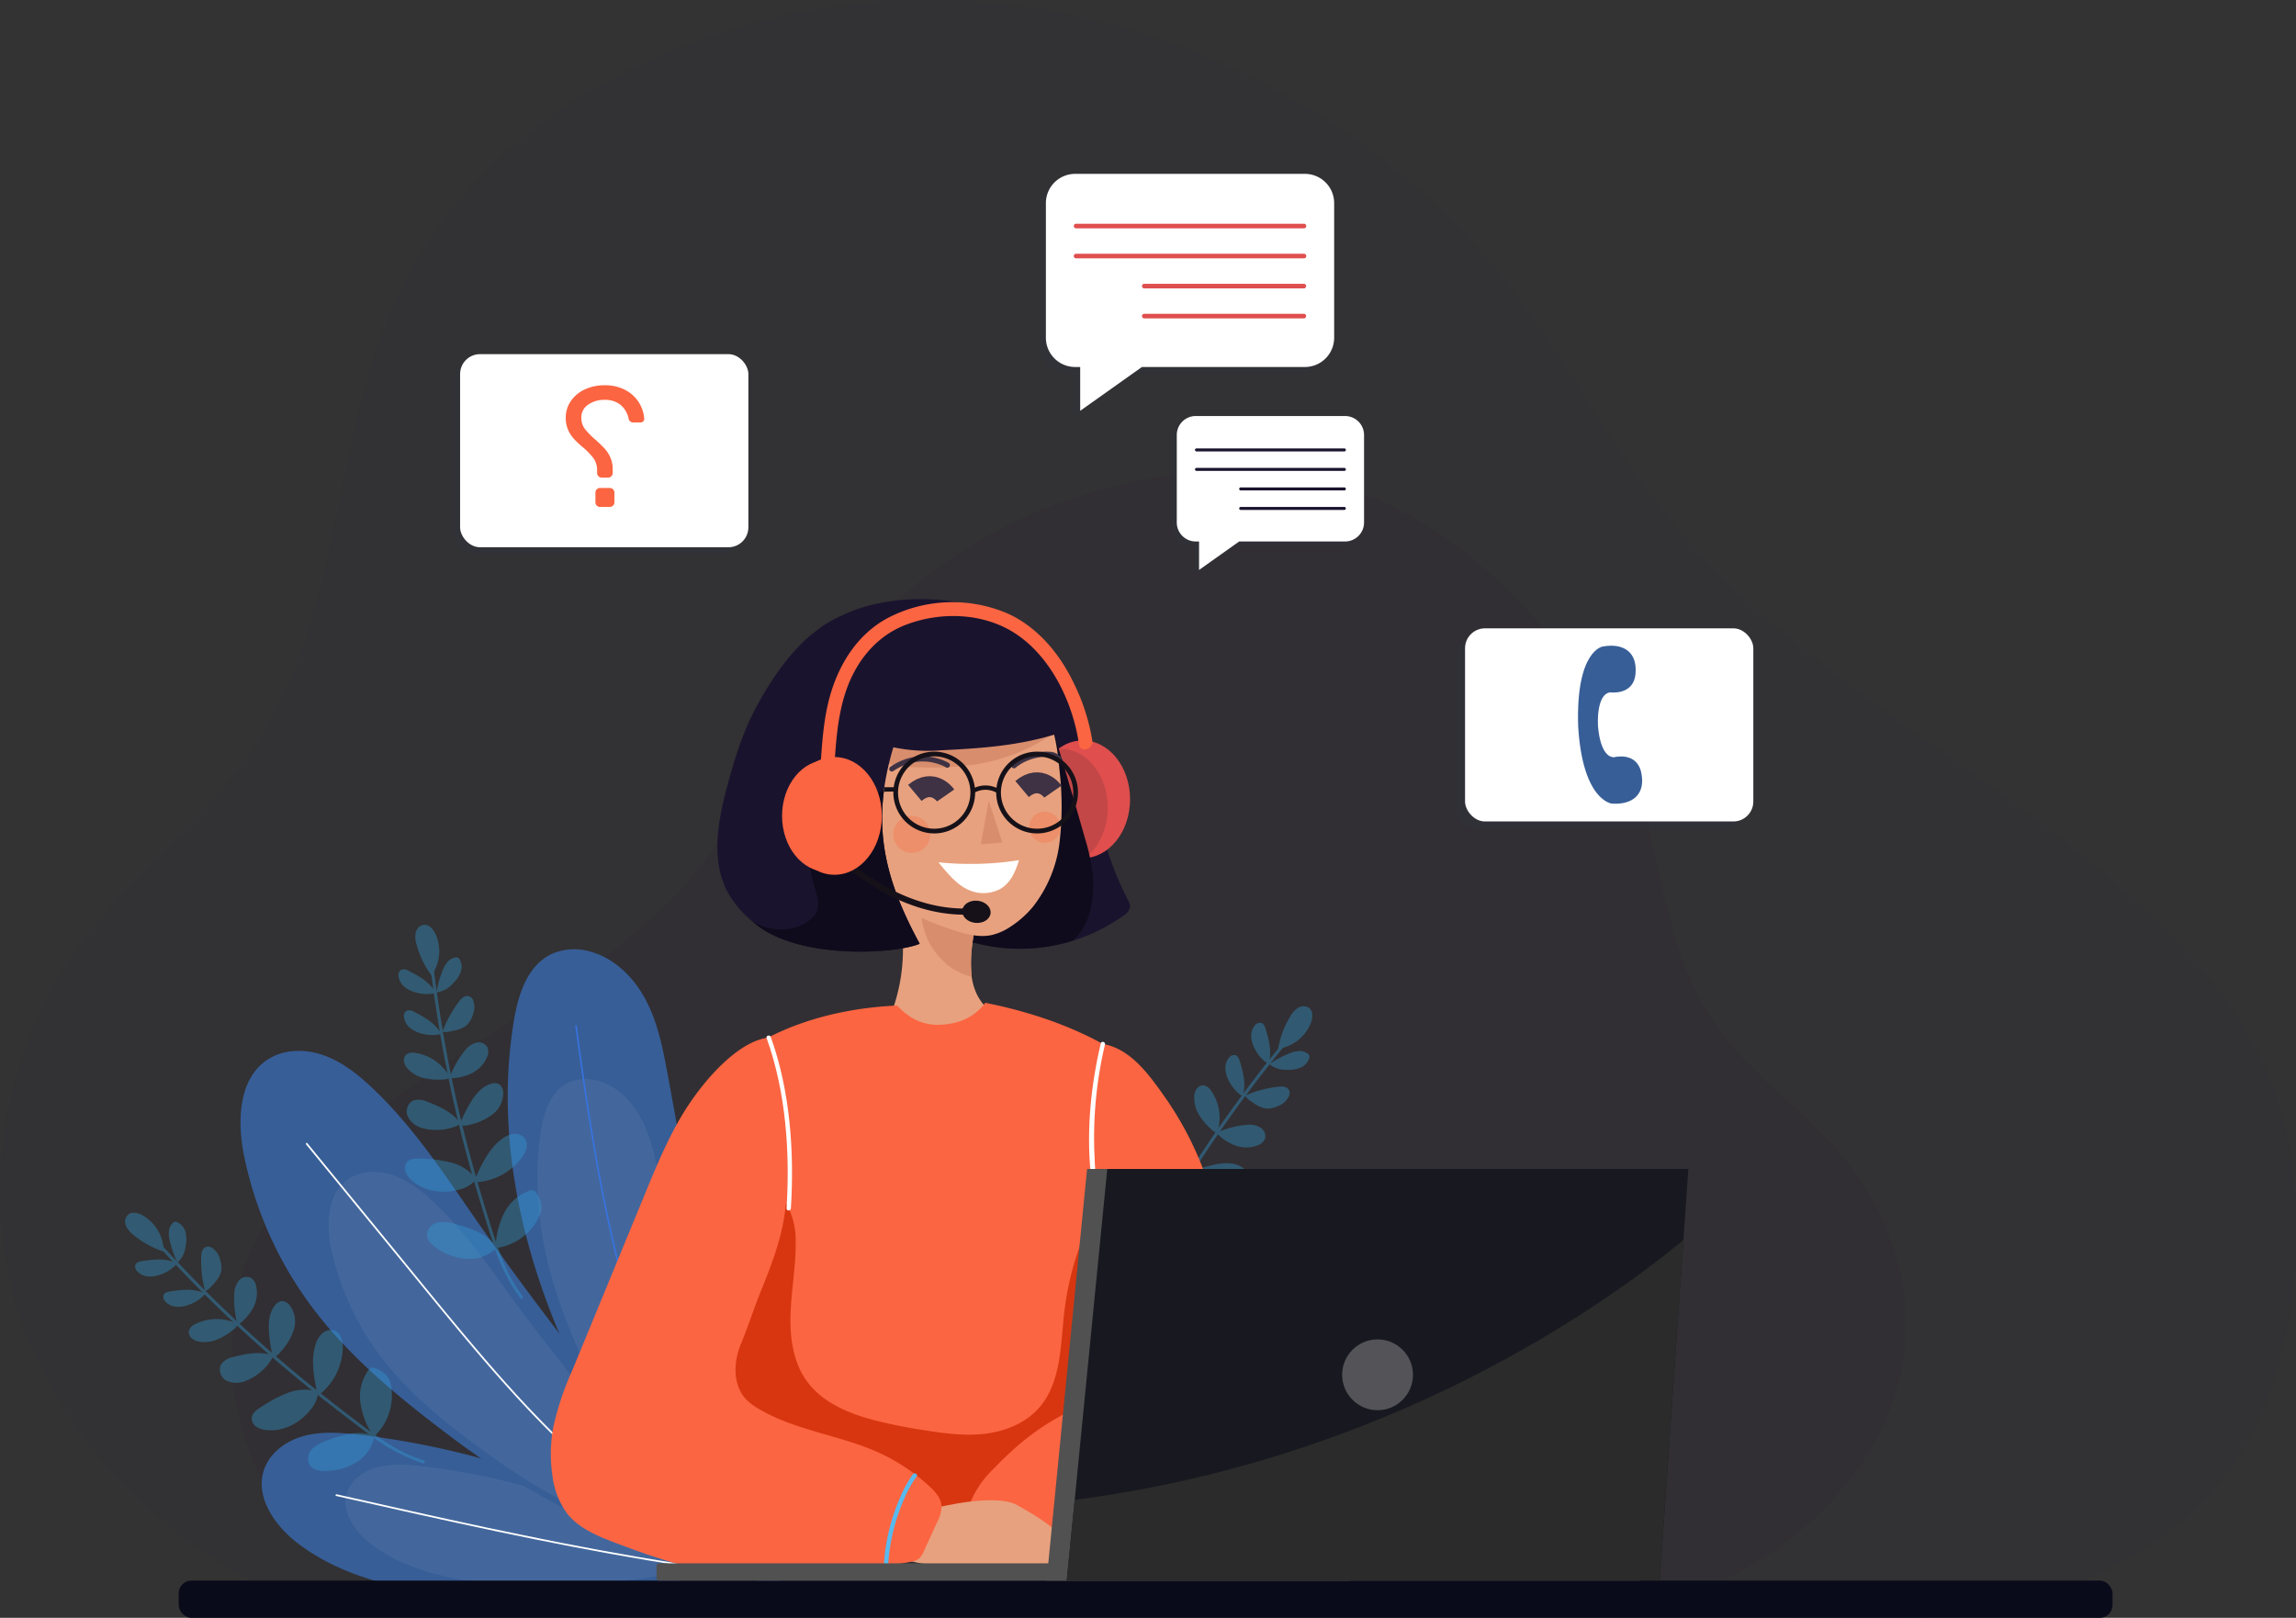 <svg xmlns="http://www.w3.org/2000/svg" width="548.397" height="386.473" viewBox="0 0 548.397 386.473">
  <rect x="0" y="0" width="548.397" height="386.473" fill="#333333" stroke="none"/>
  <g id="contact_us" transform="translate(-258.999 -131.686)">
    <g id="Group_26718" data-name="Group 26718" transform="translate(258.999 131.686)">
      <path id="Path_25844" data-name="Path 25844" d="M717.315,518.159c31.156-1.495,61.741-15.317,76.694-39.076,13.827-21.974,16.4-56.011,10.211-80.464-5.195-20.531-20.033-38.3-36.957-53.338-34.191-30.393-78.247-52.439-107.144-86.718-16.059-19.052-26.748-41.132-42.19-60.565-30.028-37.786-79.751-64.6-132.623-66.238s-107,24.154-128.969,65.907c-18.9,35.916-13.972,79.445-37.238,113.375-10.694,15.6-26.639,27.986-38.385,43-20.9,26.719-27.218,61.648-16.751,92.637s37.511,57.437,71.73,70.146" transform="translate(-258.999 -131.686)" fill="#1a132e" opacity="0.05"/>
      <path id="Path_25845" data-name="Path 25845" d="M408.352,482.539c-22.713-.984-45.009-10.095-55.908-25.753C342.363,442.3,340.491,419.872,345,403.756c3.787-13.532,14.6-25.24,26.941-35.154,24.925-20.03,57.04-34.56,78.106-57.152,11.708-12.556,25.715-41.558,36.973-54.365,21.889-24.9,47.879-41.256,86.219-45.335,49.432-5.259,82.246,32.049,98.26,59.565,13.777,23.672,10.185,52.36,27.146,74.722,7.8,10.278,19.42,18.444,27.982,28.34,15.238,17.61,19.843,40.63,12.213,61.053s-27.345,37.855-52.29,46.23" transform="translate(-287.285 -99.042)" fill="#1a132e" opacity="0.05"/>
    </g>
    <path id="Path_25846" data-name="Path 25846" d="M339.762,389.907l.715,5.548a6.214,6.214,0,0,1-4.44-1.75,1.685,1.685,0,0,1-.319-1.729C336.171,390.683,338,390.123,339.762,389.907Z" transform="translate(358.879 105.944)" fill="none"/>
    <g id="Group_26732" data-name="Group 26732" transform="translate(430.346 274.808)">
      <path id="Path_25850" data-name="Path 25850" d="M495.059,248.971a74.071,74.071,0,0,1,5.447,17.492c.948,5.871,1.275,11.855,2.735,17.619A75.886,75.886,0,0,0,509,298.727a3.163,3.163,0,0,1,.426,1.359,3.063,3.063,0,0,1-1.564,2.2,42.4,42.4,0,0,1-40.512,4.823" transform="translate(-410.851 -226.688)" fill="#1a132e"/>
      <ellipse id="Ellipse_247" data-name="Ellipse 247" cx="11.309" cy="14.062" rx="11.309" ry="14.062" transform="translate(75.953 33.755)" fill="#e04e4e"/>
      <ellipse id="Ellipse_248" data-name="Ellipse 248" cx="11.309" cy="14.062" rx="11.309" ry="14.062" transform="translate(70.633 35.746)" fill="#c44747"/>
      <path id="Path_25851" data-name="Path 25851" d="M473.578,304.63l23.6-49.508c2.61,8.7,5.222,17.4,7.689,26.14a49.077,49.077,0,0,1,1.9,8.85,25.256,25.256,0,0,1-.536,7.879,14.73,14.73,0,0,1-3.335,6.867,11.693,11.693,0,0,1-1.037.922A42.248,42.248,0,0,1,473.578,304.63Z" transform="translate(-417.082 -224.164)" fill="#0f0b1c"/>
      <path id="Path_25852" data-name="Path 25852" d="M512.055,292.67c-1.066,6.009-1.949,12.831,1.781,17.662.818,1.059,1.883,2.093,1.941,3.43.078,1.753-1.6,3.041-3.166,3.826a25.009,25.009,0,0,1-19.75,1.022,3.2,3.2,0,0,1-1.422-.867c-.8-.987-.286-2.438.2-3.61a43.521,43.521,0,0,0-.347-34.012" transform="translate(-450.6 -213.908)" fill="#e8a17e"/>
      <path id="Path_25853" data-name="Path 25853" d="M506.677,289.1a35.821,35.821,0,0,0-1.266,12.608.527.527,0,0,1-.076.423c-.135.147-.375.089-.563.021a17.56,17.56,0,0,1-4-1.839,17.884,17.884,0,0,1-5.518-6.214,18.427,18.427,0,0,1-1.909-9.56" transform="translate(-444.687 -212.093)" fill="#d88d6c"/>
      <path id="Path_25854" data-name="Path 25854" d="M526.851,249.55c4.283,4.784,5.283,11.6,5.847,17.992a74,74,0,0,1,0,16.935,30.877,30.877,0,0,1-6.39,15.491,23.774,23.774,0,0,1-5.334,4.727,13.633,13.633,0,0,1-4.478,1.994c-3.055.656-6.211-.22-9.182-1.183-6.771-2.194-13.742-5.162-17.921-10.923-5.445-7.508-9.047-27.261-10.461-36.428" transform="translate(-450.964 -226.45)" fill="#e8a17e"/>
      <path id="Path_25855" data-name="Path 25855" d="M526.955,253.844a45.941,45.941,0,0,1-22.447,10.519,78.964,78.964,0,0,1-14.515.707,25.115,25.115,0,0,1-5.414-.527,9.916,9.916,0,0,1-6.114-4.118,6.687,6.687,0,0,1-.1-7.14" transform="translate(-442.535 -224.918)" fill="#d88d6c"/>
      <path id="Path_25856" data-name="Path 25856" d="M505.5,237.066c12.071-5.836,29.547-4.627,38.33.4s12.422,9.526,17.007,20c.274.626,1.859,4.479,1.619,5.119a1.836,1.836,0,0,1-1.178,1.228c-10.848,4.141-20.387,4.888-31.984,5.461a40.447,40.447,0,0,1-11.539-.714c-5.318,17.816-2.547,30.586,6.31,46.934-5.765,2.431-28.183,3.83-38.851-4.434a25.522,25.522,0,0,1-6.937-7.706c-4.241-7.742-2.42-17.289-.114-25.811,1.716-6.344,3.661-12.68,6.778-18.465,4.786-8.886,11.292-18.014,20.559-22.013" transform="translate(-475.726 -233.171)" fill="#1a132e"/>
      <path id="Path_25857" data-name="Path 25857" d="M505.4,277.385c-.88,2.72-1.893,5.229-4.3,6.771a8.6,8.6,0,0,1-8.146.148c-2.567-1.2-5.009-4.217-6.806-6.41a74.363,74.363,0,0,0,19.252-.509" transform="translate(-433.348 -215.03)" fill="#fff"/>
      <path id="Path_25858" data-name="Path 25858" d="M516.707,296.511a5.484,5.484,0,0,0,1.745-2.156c.683-1.685.089-3.584-.434-5.325a28.316,28.316,0,0,1-1.461-9.078,13.366,13.366,0,0,1,3.128-8.493c2.984-3.313,7.673-4.363,12.045-5.239l2.754-.551c-1.635,12.772,1.481,23.525,8.507,36.494-5.765,2.431-28.183,3.83-38.85-4.434-.391-.3-.762-.63-1.14-.949a15.664,15.664,0,0,0,2.014,1.017C508.839,299.286,513.491,299.062,516.707,296.511Z" transform="translate(-494.7 -219.837)" fill="#0f0b1c"/>
      <g id="Group_26721" data-name="Group 26721" transform="translate(60.846 44.525)">
        <path id="Path_25859" data-name="Path 25859" d="M490.04,266.5a5.355,5.355,0,0,1,5.339-.047l.58-.853a6.33,6.33,0,0,0-6.4-.01Z" transform="translate(-489.558 -264.742)" fill="#161119"/>
      </g>
      <g id="Group_26722" data-name="Group 26722" transform="translate(39.739 44.922)">
        <path id="Path_25860" data-name="Path 25860" d="M507.152,266.1l2.7-.047v-1.03h-2.554Z" transform="translate(-507.152 -265.024)" fill="#161119"/>
      </g>
      <path id="Path_25861" data-name="Path 25861" d="M490.851,267.31l3.265,10-5.141.417" transform="translate(-426.047 -219.164)" fill="#d88d6c"/>
      <g id="Group_26723" data-name="Group 26723" transform="translate(41.045 37.544)">
        <path id="Path_25862" data-name="Path 25862" d="M511.424,262.438a6.176,6.176,0,0,0-.649-.34c-.133-.062-.267-.121-.4-.179l.147.063c-.336-.142-.678-.268-1.025-.379a12.717,12.717,0,0,0-1.307-.341q-.427-.087-.859-.145l.165.023a12.251,12.251,0,0,0-2.49-.079c-.257.017-.513.044-.769.078l.165-.021a12.468,12.468,0,0,0-2.469.6c-.247.087-.489.182-.73.283l.148-.062a14.638,14.638,0,0,0-2.555,1.409.626.626,0,0,1-.477.062.617.617,0,0,1-.432-.76.687.687,0,0,1,.285-.37A14.472,14.472,0,0,1,502.3,260.3a12.848,12.848,0,0,1,3.711-.5,13.193,13.193,0,0,1,3.052.4,12.977,12.977,0,0,1,2.142.746,7.144,7.144,0,0,1,.835.424l.011.006a.652.652,0,0,1,.283.37.632.632,0,0,1-.062.477.624.624,0,0,1-.37.285.639.639,0,0,1-.477-.063Z" transform="translate(-497.862 -259.792)" fill="#3e3244"/>
      </g>
      <g id="Group_26724" data-name="Group 26724" transform="translate(70.223 36.436)">
        <path id="Path_25863" data-name="Path 25863" d="M479.761,262.835a6.127,6.127,0,0,1,.577-.453c.118-.086.24-.169.362-.25l-.134.089q.457-.3.939-.558a12.549,12.549,0,0,1,1.224-.574c.268-.109.542-.209.817-.3l-.158.051a12.4,12.4,0,0,1,2.434-.532c.257-.028.513-.049.771-.062l-.166.008a12.422,12.422,0,0,1,2.537.14c.258.04.513.089.769.145l-.157-.035c.952.212-.314.856,1.431.4a3.765,3.765,0,0,0-2.663-1.835,12.8,12.8,0,0,0-3.74.179,13.038,13.038,0,0,0-4.9,2.072,7.132,7.132,0,0,0-.745.57l-.01.008a.647.647,0,0,0-.212.415.631.631,0,0,0,.148.457.621.621,0,0,0,.415.213.633.633,0,0,0,.457-.148Z" transform="translate(-478.739 -259.007)" fill="#3e3244"/>
      </g>
      <path id="Path_25864" data-name="Path 25864" d="M505.944,267.034s-2.987-4.286-7.363-.609" transform="translate(-451.421 -220.138)" fill="none" stroke="#3e3244" stroke-miterlimit="10" stroke-width="5"/>
      <path id="Path_25865" data-name="Path 25865" d="M487.781,266.379s-2.987-4.286-7.365-.609" transform="translate(-407.64 -220.407)" fill="none" stroke="#3e3244" stroke-miterlimit="10" stroke-width="5"/>
      <circle id="Ellipse_249" data-name="Ellipse 249" cx="4.419" cy="4.419" r="4.419" transform="translate(42.004 51.783)" fill="#f27b53" opacity="0.45"/>
      <circle id="Ellipse_250" data-name="Ellipse 250" cx="3.724" cy="3.724" r="3.724" transform="translate(74.493 50.759)" fill="#f27b53" opacity="0.45"/>
      <g id="Group_26725" data-name="Group 26725" transform="translate(66.597 36.435)">
        <path id="Path_25866" data-name="Path 25866" d="M485.935,278.538a9.766,9.766,0,1,0-9.766-9.766A9.776,9.776,0,0,0,485.935,278.538Zm0-18.406a8.64,8.64,0,1,1-8.639,8.639A8.651,8.651,0,0,1,485.935,260.133Z" transform="translate(-476.169 -259.006)" fill="#161119"/>
      </g>
      <g id="Group_26726" data-name="Group 26726" transform="translate(42.03 36.435)">
        <path id="Path_25867" data-name="Path 25867" d="M503.356,278.538a9.766,9.766,0,1,0-9.766-9.766A9.776,9.776,0,0,0,503.356,278.538Zm0-18.406a8.64,8.64,0,1,1-8.641,8.639A8.651,8.651,0,0,1,503.356,260.133Z" transform="translate(-493.59 -259.006)" fill="#161119"/>
      </g>
      <g id="Group_26729" data-name="Group 26729" transform="translate(27.737 60.145)">
        <g id="Group_26727" data-name="Group 26727" transform="translate(30.498 11.575)">
          <ellipse id="Ellipse_251" data-name="Ellipse 251" cx="3.399" cy="2.658" rx="3.399" ry="2.658" transform="translate(6.766 5.944) rotate(-174.487)" fill="#161119"/>
        </g>
        <g id="Group_26728" data-name="Group 26728" transform="translate(0)">
          <path id="Path_25868" data-name="Path 25868" d="M522.457,290.891a33.732,33.732,0,0,0,4.6.133L527,289.558c-17.7.707-31.321-13.6-31.455-13.74l-1.07,1C494.6,276.959,506.382,289.34,522.457,290.891Z" transform="translate(-494.471 -275.818)" fill="#161119"/>
        </g>
      </g>
      <g id="Group_26731" data-name="Group 26731" transform="translate(15.447 0.721)">
        <g id="Group_26730" data-name="Group 26730" transform="translate(9.08)">
          <path id="Path_25869" data-name="Path 25869" d="M535.571,267.681c-1.416-9.923-6.616-20.851-15.134-26.461-7.63-5.025-17.836-5.344-26.244-2.12-7.243,2.778-12.04,8.971-14.4,16.189-2.014,6.147-2.285,12.464-2.753,18.851-.154,2.107-3.457,2.124-3.3,0,.446-6.08.694-12.135,2.358-18.046,2.168-7.693,6.6-14.759,13.794-18.624a33.445,33.445,0,0,1,28.733-1.035c7.187,3.3,12.44,9.723,15.775,16.747a48.226,48.226,0,0,1,4.358,13.621c.3,2.079-2.884,2.977-3.183.879Z" transform="translate(-473.73 -233.682)" fill="#fb6542"/>
        </g>
        <path id="Path_25970" data-name="Path 25970" d="M11.309,0c6.246,0,11.309,6.3,11.309,14.062S17.555,28.123,11.309,28.123,0,21.828,0,14.062,5.063,0,11.309,0Z" transform="translate(1.215 37)" fill="#fb6542"/>
        <ellipse id="Ellipse_253" data-name="Ellipse 253" cx="10.744" cy="13.359" rx="10.744" ry="13.359" transform="translate(0 37.703)" fill="#fb6542"/>
      </g>
    </g>
    <g id="Group_26752" data-name="Group 26752" transform="translate(367.276 173.22)">
      <g id="Group_26735" data-name="Group 26735" transform="translate(0 43.063)">
        <rect id="Rectangle_10284" data-name="Rectangle 10284" width="68.855" height="46.133" rx="4.762" transform="translate(0 1.549)" fill="#26476d" opacity="0.07"/>
        <g id="Group_26734" data-name="Group 26734" transform="translate(1.617)">
          <rect id="Rectangle_10285" data-name="Rectangle 10285" width="68.855" height="46.133" rx="4.762" fill="#fff"/>
          <g id="Group_26733" data-name="Group 26733" transform="translate(25.235 7.441)">
            <path id="Path_25870" data-name="Path 25870" d="M552.844,197.951a8.135,8.135,0,0,0-3.316,2.784,6.884,6.884,0,0,0-1.207,3.95,7.074,7.074,0,0,0,.553,2.885,7.941,7.941,0,0,0,1.351,2.13,22.023,22.023,0,0,0,2.108,1.984,16.871,16.871,0,0,1,2.62,2.7,4.9,4.9,0,0,1,.857,2.947v.573a1.12,1.12,0,0,0,1.107,1.106h1.513a1.117,1.117,0,0,0,1.106-1.106v-.859a6.825,6.825,0,0,0-.574-2.885,7.879,7.879,0,0,0-1.371-2.11q-.8-.859-2.148-2.087a17,17,0,0,1-2.558-2.6,4.358,4.358,0,0,1-.841-2.681,3.6,3.6,0,0,1,1.639-3.111,6.685,6.685,0,0,1,3.928-1.147,5.98,5.98,0,0,1,3.686,1.106,5.827,5.827,0,0,1,2.045,3.4,1.088,1.088,0,0,0,.389.656,1.058,1.058,0,0,0,.676.245h1.76a.936.936,0,0,0,.656-.267.714.714,0,0,0,.244-.635,8.42,8.42,0,0,0-4.4-6.795,10.147,10.147,0,0,0-5.056-1.187A10.971,10.971,0,0,0,552.844,197.951Zm2.885,27.733a1.067,1.067,0,0,0,.779.327h2.333a1.12,1.12,0,0,0,1.107-1.1v-2.334a1.12,1.12,0,0,0-1.107-1.106h-2.333a1.115,1.115,0,0,0-1.1,1.106v2.334A1.062,1.062,0,0,0,555.729,225.684Z" transform="translate(-548.321 -196.948)" fill="#fb6542"/>
          </g>
        </g>
      </g>
      <g id="Group_26742" data-name="Group 26742" transform="translate(139.882)">
        <path id="Path_25871" data-name="Path 25871" d="M439.635,162.2h54.88a6.988,6.988,0,0,1,6.988,6.988v32.157a6.988,6.988,0,0,1-6.988,6.988H455.59L440.842,218.8V208.332h-1.207a6.988,6.988,0,0,1-6.988-6.988V169.187A6.988,6.988,0,0,1,439.635,162.2Z" transform="translate(-432.647 -160.701)" fill="#26476d" opacity="0.07"/>
        <g id="Group_26741" data-name="Group 26741" transform="translate(1.649)">
          <path id="Path_25872" data-name="Path 25872" d="M438.466,161.137h54.88a6.987,6.987,0,0,1,6.988,6.988v32.157a6.987,6.987,0,0,1-6.988,6.988H454.421l-14.747,10.467V207.27h-1.207a6.988,6.988,0,0,1-6.988-6.988V168.125A6.988,6.988,0,0,1,438.466,161.137Z" transform="translate(-431.478 -161.137)" fill="#fff"/>
          <g id="Group_26740" data-name="Group 26740" transform="translate(6.685 5.289)">
            <path id="Path_25873" data-name="Path 25873" d="M436.6,164.887" transform="translate(-381.641 -164.887)" fill="#e04e4e"/>
            <g id="Group_26736" data-name="Group 26736" transform="translate(0 6.623)">
              <path id="Path_25874" data-name="Path 25874" d="M436.75,169.583h54.423a.55.55,0,0,1,0,1.1H436.75a.55.55,0,0,1,0-1.1Z" transform="translate(-436.218 -169.583)" fill="#e04e4e"/>
            </g>
            <g id="Group_26737" data-name="Group 26737" transform="translate(0 13.795)">
              <path id="Path_25875" data-name="Path 25875" d="M436.75,174.669h54.423a.55.55,0,0,1,0,1.1H436.75a.55.55,0,0,1,0-1.1Z" transform="translate(-436.218 -174.669)" fill="#e04e4e"/>
            </g>
            <g id="Group_26738" data-name="Group 26738" transform="translate(16.258 20.967)">
              <path id="Path_25876" data-name="Path 25876" d="M436.75,179.754h38.165a.551.551,0,0,1,0,1.1H436.75a.551.551,0,0,1,0-1.1Z" transform="translate(-436.218 -179.754)" fill="#e04e4e"/>
            </g>
            <g id="Group_26739" data-name="Group 26739" transform="translate(16.258 28.139)">
              <path id="Path_25877" data-name="Path 25877" d="M436.75,184.84h38.165a.551.551,0,0,1,0,1.1H436.75a.551.551,0,0,1,0-1.1Z" transform="translate(-436.218 -184.84)" fill="#e04e4e"/>
            </g>
          </g>
        </g>
      </g>
      <g id="Group_26749" data-name="Group 26749" transform="translate(171.723 57.844)">
        <path id="Path_25878" data-name="Path 25878" d="M431.716,202.843h35.652a4.539,4.539,0,0,1,4.538,4.54v20.891a4.539,4.539,0,0,1-4.538,4.54H442.08l-9.58,6.8v-6.8h-.784a4.539,4.539,0,0,1-4.54-4.54V207.383A4.539,4.539,0,0,1,431.716,202.843Z" transform="translate(-427.176 -201.87)" fill="#26476d" opacity="0.07"/>
        <g id="Group_26748" data-name="Group 26748" transform="translate(1.072)">
          <path id="Path_25879" data-name="Path 25879" d="M430.954,202.153h35.652a4.54,4.54,0,0,1,4.54,4.54v20.891a4.539,4.539,0,0,1-4.54,4.54H441.318l-9.58,6.8v-6.8h-.784a4.539,4.539,0,0,1-4.538-4.54V206.693A4.54,4.54,0,0,1,430.954,202.153Z" transform="translate(-426.416 -202.153)" fill="#fff"/>
          <g id="Group_26747" data-name="Group 26747" transform="translate(4.342 3.437)">
            <path id="Path_25880" data-name="Path 25880" d="M429.74,204.59" transform="translate(-394.04 -204.59)" fill="#1a132e"/>
            <g id="Group_26743" data-name="Group 26743" transform="translate(0 4.301)">
              <path id="Path_25881" data-name="Path 25881" d="M429.841,207.64H465.2a.358.358,0,0,1,0,.715H429.841a.358.358,0,0,1,0-.715Z" transform="translate(-429.495 -207.64)" fill="#1a132e"/>
            </g>
            <g id="Group_26744" data-name="Group 26744" transform="translate(0 8.961)">
              <path id="Path_25882" data-name="Path 25882" d="M429.841,210.944H465.2a.358.358,0,0,1,0,.715H429.841a.358.358,0,0,1,0-.715Z" transform="translate(-429.495 -210.944)" fill="#1a132e"/>
            </g>
            <g id="Group_26745" data-name="Group 26745" transform="translate(10.561 13.621)">
              <path id="Path_25883" data-name="Path 25883" d="M429.84,214.248h24.794a.358.358,0,0,1,0,.715H429.84a.358.358,0,0,1,0-.715Z" transform="translate(-429.495 -214.248)" fill="#1a132e"/>
            </g>
            <g id="Group_26746" data-name="Group 26746" transform="translate(10.561 18.28)">
              <path id="Path_25884" data-name="Path 25884" d="M429.84,217.552h24.794a.358.358,0,0,1,0,.715H429.84a.358.358,0,0,1,0-.715Z" transform="translate(-429.495 -217.552)" fill="#1a132e"/>
            </g>
          </g>
        </g>
      </g>
      <g id="Group_26751" data-name="Group 26751" transform="translate(239.605 108.563)">
        <rect id="Rectangle_10286" data-name="Rectangle 10286" width="68.855" height="46.133" rx="4.762" transform="translate(0 1.831)" fill="#26476d" opacity="0.07"/>
        <g id="Group_26750" data-name="Group 26750" transform="translate(2.043)">
          <rect id="Rectangle_10287" data-name="Rectangle 10287" width="68.855" height="46.133" rx="4.762" fill="#fff"/>
          <path id="Path_25885" data-name="Path 25885" d="M393.035,247.8c-.491,5.222-6.066,4.4-6.066,4.4-3.4.5-2.9,7.95-2.9,7.95s.362,7.46,3.8,7.559c0,0,5.441-1.47,6.535,3.66s-2,7.755-7.039,7.408c0,0-6.985-.678-8.026-18.513-.575-18.076,5.834-19,5.834-19C390.148,240.336,393.524,242.582,393.035,247.8Z" transform="translate(-352.322 -236.909)" fill="#375e97"/>
        </g>
      </g>
    </g>
    <g id="Group_26763" data-name="Group 26763" transform="translate(288.884 352.583)">
      <g id="Group_26754" data-name="Group 26754" transform="translate(91.387 5.868)">
        <path id="Path_25886" data-name="Path 25886" d="M590.96,442.9c-16.509-8.077-27.932-23.47-36.746-39.295-15.99-28.708-25.635-61.93-20.283-94.179,1.049-6.325,3.345-13.4,9.357-15.987a13.689,13.689,0,0,1,9.12-.337c5.882,1.7,10.435,6.451,13.176,11.8s3.915,11.316,5.011,17.2c7.768,41.7,13.255,84.142,28.135,123.961" transform="translate(-532.445 -292.48)" fill="#375e97"/>
        <path id="Path_25887" data-name="Path 25887" d="M590.19,434.553c-12.772-5.937-27.393-24.144-34.49-36.3C542.826,376.2,533.28,353.3,536.581,328.01c.647-4.961,2.225-10.533,6.744-12.69a10.2,10.2,0,0,1,6.941-.467c4.523,1.2,8.1,4.8,10.322,8.92s3.255,8.747,4.232,13.316c6.923,32.377,12.124,65.389,24.42,96.14" transform="translate(-528.809 -283.461)" fill="#fff" opacity="0.06"/>
        <g id="Group_26753" data-name="Group 26753" transform="translate(16.117 18.152)">
          <path id="Path_25888" data-name="Path 25888" d="M533.125,305.521c1.365,9.979,2.79,19.951,4.51,29.878,1.708,9.844,3.706,19.645,6.224,29.324a199.72,199.72,0,0,0,8.642,26.282,191.614,191.614,0,0,0,12.312,24.549,170.221,170.221,0,0,0,15.5,22.064q1.051,1.261,2.131,2.5c.154.175-.106.429-.259.252a165.8,165.8,0,0,1-15.832-21.586,187.516,187.516,0,0,1-21.868-50.313c-2.674-9.728-4.792-19.593-6.586-29.509-1.8-9.931-3.268-19.915-4.651-29.906q-.246-1.766-.487-3.536c-.031-.227.337-.226.368,0Z" transform="translate(-532.755 -305.352)" fill="#3773e1"/>
        </g>
      </g>
      <g id="Group_26756" data-name="Group 26756" transform="translate(32.62 121.362)">
        <path id="Path_25889" data-name="Path 25889" d="M653.363,407.5a239.583,239.583,0,0,1-38.487,5.664c-21.136,1.226-47.039.458-63.822-12.447-5.444-4.186-10.2-11.043-7.971-17.538,1.414-4.126,5.41-6.957,9.627-8.07s8.67-.767,13-.269A195.879,195.879,0,0,1,653.363,407.5" transform="translate(-542.522 -374.374)" fill="#375e97"/>
        <path id="Path_25890" data-name="Path 25890" d="M631.952,404.259a195.831,195.831,0,0,1-29.861,4.1c-16.4.869-36.505.267-49.55-9.232-4.231-3.081-7.929-8.122-6.211-12.889,1.09-3.026,4.187-5.1,7.459-5.909a28.887,28.887,0,0,1,10.092-.179,158,158,0,0,1,68.071,24.107" transform="translate(-525.874 -372.149)" fill="#fff" opacity="0.06"/>
        <g id="Group_26755" data-name="Group 26755" transform="translate(17.634 14.702)">
          <path id="Path_25891" data-name="Path 25891" d="M543.1,384.8q8.813,1.991,17.631,3.966,9.014,2.008,18.046,3.939,9.1,1.936,18.231,3.732,9.073,1.773,18.187,3.342,8.991,1.536,18.028,2.788,1.092.15,2.186.295c.261.034.25.447-.014.412q-8.995-1.189-17.946-2.7-9.086-1.517-18.132-3.273-9.136-1.76-18.238-3.689t-18.17-3.94q-8.893-1.974-17.779-3.991l-2.152-.487c-.26-.058-.135-.451.123-.393Z" transform="translate(-542.836 -384.799)" fill="#fff"/>
        </g>
      </g>
      <g id="Group_26758" data-name="Group 26758" transform="translate(27.564 30.14)">
        <path id="Path_25892" data-name="Path 25892" d="M659.89,432.321c-23.992-1.254-50.756-15.493-69.975-29.908-12.65-9.487-25.145-19.554-34.489-32.312A90.8,90.8,0,0,1,539.8,334.855c-1.706-8.316-1.412-18.647,5.761-23.186,3.873-2.452,8.931-2.459,13.251-.925s8.01,4.442,11.358,7.573c9.543,8.927,16.86,19.917,24.293,30.665,19.359,27.986,43.393,57.406,65.424,83.339" transform="translate(-538.937 -309.69)" fill="#375e97"/>
        <path id="Path_25893" data-name="Path 25893" d="M636.946,420.52c-18.531-.924-39.2-11.411-54.046-22.026-9.77-6.987-19.422-14.4-26.637-23.8a65.354,65.354,0,0,1-12.068-25.956c-1.319-6.125-1.092-13.732,4.449-17.077,2.991-1.805,6.9-1.811,10.234-.68a26.076,26.076,0,0,1,8.772,5.576c7.372,6.575,13.023,14.668,18.764,22.584,14.952,20.61,33.514,42.275,50.532,61.374" transform="translate(-522.465 -301.272)" fill="#fff" opacity="0.06"/>
        <g id="Group_26757" data-name="Group 26757" transform="translate(15.613 21.979)">
          <path id="Path_25894" data-name="Path 25894" d="M539.14,325.344l21.089,25.77c6.239,7.624,12.432,15.29,18.8,22.806,5.864,6.92,11.9,13.7,18.327,20.109a167.254,167.254,0,0,0,20.415,17.558,110.144,110.144,0,0,0,23.343,12.975q1.53.609,3.079,1.166c.248.089.141.488-.11.4a106.945,106.945,0,0,1-23.641-12.175,156.777,156.777,0,0,1-20.7-17.009c-6.572-6.327-12.721-13.079-18.665-19.994-6.272-7.3-12.326-14.774-18.418-22.219L541.5,328.878l-2.653-3.242c-.166-.2.124-.5.292-.292Z" transform="translate(-538.798 -325.275)" fill="#fff"/>
        </g>
      </g>
      <g id="Group_26760" data-name="Group 26760" transform="translate(0 68.806)" opacity="0.38">
        <g id="Group_26759" data-name="Group 26759" transform="translate(6.989 6.331)">
          <path id="Path_25895" data-name="Path 25895" d="M657.626,395.123a45.374,45.374,0,0,1-13.182-7.161c-2.144-1.567-4.238-3.2-6.341-4.82-2.3-1.771-4.593-3.552-6.861-5.366q-6.467-5.174-12.656-10.68-6.211-5.525-12.127-11.37t-11.516-11.989q-.677-.745-1.352-1.494c-.319-.355.2-.884.523-.527q5.519,6.131,11.35,11.972t11.956,11.367q6.124,5.528,12.53,10.731c4.361,3.541,8.807,6.985,13.293,10.366,3.983,3,8.153,5.9,12.85,7.666q.855.322,1.729.589c.455.141.261.857-.2.716Z" transform="translate(-593.491 -341.597)" fill="#319ed7"/>
        </g>
        <path id="Path_25896" data-name="Path 25896" d="M646.81,345.478a10.02,10.02,0,0,0-4.968-7.747c-1.12-.626-2.651-.973-3.588-.1a2.408,2.408,0,0,0-.408,2.632,5.825,5.825,0,0,0,1.791,2.156,21.836,21.836,0,0,0,7.322,4" transform="translate(-637.636 -337.108)" fill="#319ed7"/>
        <path id="Path_25897" data-name="Path 25897" d="M635.658,348.638a6,6,0,0,0,2.23-4.083,7.6,7.6,0,0,0,.017-3.34,3.629,3.629,0,0,0-2.062-2.5.972.972,0,0,0-.5-.08.94.94,0,0,0-.436.23,3.16,3.16,0,0,0-1.024,2.179,7.564,7.564,0,0,0,.295,2.444,26.142,26.142,0,0,0,1.956,5.3" transform="translate(-623.448 -336.486)" fill="#319ed7"/>
        <path id="Path_25898" data-name="Path 25898" d="M628.869,353.469a3.685,3.685,0,0,0,1.391-1.034c1.107-1.137,2.272-2.388,2.486-3.962a5.83,5.83,0,0,0-.264-2.372,4.71,4.71,0,0,0-2.056-3.028,1.745,1.745,0,0,0-1.2-.2,1.652,1.652,0,0,0-1.069,1.017,4.1,4.1,0,0,0-.23,1.5,26.651,26.651,0,0,0,.945,8.08" transform="translate(-609.754 -334.759)" fill="#319ed7"/>
        <path id="Path_25899" data-name="Path 25899" d="M622.7,359.274c.142.125.364.014.515-.1a11.35,11.35,0,0,0,3.372-3.962,7.559,7.559,0,0,0,.626-5.1,2.915,2.915,0,0,0-1.282-1.928,2.407,2.407,0,0,0-2.773.629,5.009,5.009,0,0,0-1.134,2.788,22.764,22.764,0,0,0,.863,8.134" transform="translate(-595.925 -332.654)" fill="#319ed7"/>
        <path id="Path_25900" data-name="Path 25900" d="M616.535,365.551a4.561,4.561,0,0,0,1.9-1.52,13.951,13.951,0,0,0,3.028-5.173,6.437,6.437,0,0,0-.955-5.734,2.419,2.419,0,0,0-2.072-1.037,2.454,2.454,0,0,0-1.489.993c-1.564,1.953-1.615,4.695-1.367,7.185a41.443,41.443,0,0,0,.731,4.633" transform="translate(-581.156 -330.968)" fill="#319ed7"/>
        <path id="Path_25901" data-name="Path 25901" d="M608.935,372.368a14.733,14.733,0,0,0,5.548-11.061c.041-1.639-.415-3.579-1.939-4.183a2.989,2.989,0,0,0-2.96.645,5.81,5.81,0,0,0-1.608,2.7c-1.13,3.567-.427,7.424.282,11.1" transform="translate(-562.494 -328.962)" fill="#319ed7"/>
        <path id="Path_25902" data-name="Path 25902" d="M640.28,350.9c-2.458-1.073-5.275-.78-7.929-.385-.645.1-1.388.268-1.66.86a1.559,1.559,0,0,0,.41,1.6,4.007,4.007,0,0,0,2.715,1.248,7.172,7.172,0,0,0,3-.518,9.2,9.2,0,0,0,3.933-2.694" transform="translate(-621.496 -331.755)" fill="#319ed7"/>
        <path id="Path_25903" data-name="Path 25903" d="M645.045,345.772c-2.458-1.073-5.274-.78-7.927-.385-.645.095-1.389.268-1.66.86a1.556,1.556,0,0,0,.41,1.6,4,4,0,0,0,2.715,1.247,7.127,7.127,0,0,0,3-.518,9.193,9.193,0,0,0,3.933-2.692" transform="translate(-632.984 -333.858)" fill="#319ed7"/>
        <path id="Path_25904" data-name="Path 25904" d="M636.625,356.2a11.348,11.348,0,0,0-9.9.094,2.727,2.727,0,0,0-1.561,1.557,1.913,1.913,0,0,0,.585,1.794,3.537,3.537,0,0,0,1.757.846,7.792,7.792,0,0,0,4.464-.5,15.283,15.283,0,0,0,3.858-2.389,2.7,2.7,0,0,0,1.08-1.41" transform="translate(-609.928 -329.721)" fill="#319ed7"/>
        <path id="Path_25905" data-name="Path 25905" d="M631.932,361.429c-2.99-1.041-6.284-.434-9.345.374a4.622,4.622,0,0,0-3.073,1.821,3.017,3.017,0,0,0,1.417,3.867,5.6,5.6,0,0,0,4.449.072,12.737,12.737,0,0,0,6.438-5.506" transform="translate(-596.658 -327.356)" fill="#319ed7"/>
        <path id="Path_25906" data-name="Path 25906" d="M627.212,367.546a11.076,11.076,0,0,0-7.1.358,32.879,32.879,0,0,0-6.377,3.4c-.992.626-2.089,1.419-2.18,2.586a2.418,2.418,0,0,0,1.044,2.052,4.813,4.813,0,0,0,2.241.8c4.11.56,8.28-1.627,10.815-4.909a7.086,7.086,0,0,0,1.761-4.868" transform="translate(-581.313 -324.856)" fill="#319ed7"/>
        <path id="Path_25907" data-name="Path 25907" d="M601.934,379.78c.124.209.446.062.623-.106a13.4,13.4,0,0,0,3.971-11.639,6,6,0,0,0-.777-2.3,6.332,6.332,0,0,0-2.981-2.214,1.6,1.6,0,0,0-.862-.18,1.55,1.55,0,0,0-.9.681,10.739,10.739,0,0,0-1.859,7.751,19.361,19.361,0,0,0,2.866,7.586" transform="translate(-542.949 -326.351)" fill="#319ed7"/>
        <path id="Path_25908" data-name="Path 25908" d="M617.935,375.221a10.624,10.624,0,0,0-5.717-.619,27.964,27.964,0,0,0-5.6,1.565,9.174,9.174,0,0,0-3.71,2.072,3.265,3.265,0,0,0-.591,3.922c.794,1.148,2.388,1.374,3.782,1.343a14.006,14.006,0,0,0,7.752-2.324,9.144,9.144,0,0,0,4-6.848" transform="translate(-558.197 -321.836)" fill="#319ed7"/>
      </g>
      <g id="Group_26762" data-name="Group 26762" transform="translate(65.289)" opacity="0.38">
        <g id="Group_26761" data-name="Group 26761" transform="translate(7.502 8.596)">
          <path id="Path_25909" data-name="Path 25909" d="M598.451,375.031a45.351,45.351,0,0,1-6.6-13.471c-.839-2.519-1.6-5.063-2.378-7.6-.85-2.777-1.69-5.556-2.488-8.347q-2.276-7.963-4.135-16.036-1.864-8.1-3.3-16.292T577.1,296.841q-.123-1-.238-2c-.055-.472.676-.6.731-.127q.95,8.2,2.323,16.334t3.167,16.19q1.794,8.053,4,16c1.5,5.413,3.135,10.8,4.836,16.149,1.509,4.751,3.23,9.532,6.037,13.691q.512.757,1.069,1.481c.291.378-.283.85-.575.47Z" transform="translate(-576.856 -294.414)" fill="#319ed7"/>
        </g>
        <path id="Path_25910" data-name="Path 25910" d="M595.428,299.685a10.019,10.019,0,0,0,.434-9.192c-.55-1.158-1.6-2.328-2.869-2.156a2.409,2.409,0,0,0-1.856,1.91,5.828,5.828,0,0,0,.211,2.8,21.811,21.811,0,0,0,3.653,7.5" transform="translate(-587.03 -288.319)" fill="#319ed7"/>
        <path id="Path_25911" data-name="Path 25911" d="M587.257,302.258a5.994,5.994,0,0,0,4.181-2.038,7.6,7.6,0,0,0,1.948-2.713,3.626,3.626,0,0,0-.23-3.235.969.969,0,0,0-.361-.355.954.954,0,0,0-.488-.065,3.16,3.16,0,0,0-2.1,1.185,7.554,7.554,0,0,0-1.175,2.163,26.137,26.137,0,0,0-1.472,5.452" transform="translate(-578.573 -286.051)" fill="#319ed7"/>
        <path id="Path_25912" data-name="Path 25912" d="M585.086,308.917a3.657,3.657,0,0,0,1.732-.037c1.563-.286,3.237-.632,4.321-1.79A5.85,5.85,0,0,0,592.3,305a4.721,4.721,0,0,0,.078-3.66,1.757,1.757,0,0,0-.864-.863,1.65,1.65,0,0,0-1.458.21,4.09,4.09,0,0,0-1.059,1.093,26.688,26.688,0,0,0-3.908,7.133" transform="translate(-574.571 -283.366)" fill="#319ed7"/>
        <path id="Path_25913" data-name="Path 25913" d="M582.85,316.578c.044.185.289.221.48.214a11.32,11.32,0,0,0,5.042-1.276,7.566,7.566,0,0,0,3.466-3.8,2.906,2.906,0,0,0,.071-2.313,2.406,2.406,0,0,0-2.625-1.093,5.008,5.008,0,0,0-2.539,1.616,22.763,22.763,0,0,0-4.007,7.132" transform="translate(-570.665 -280.139)" fill="#319ed7"/>
        <path id="Path_25914" data-name="Path 25914" d="M580.2,325.22a4.558,4.558,0,0,0,2.431-.137,13.956,13.956,0,0,0,5.463-2.465,6.436,6.436,0,0,0,2.541-5.229,2.416,2.416,0,0,0-1.089-2.044,2.45,2.45,0,0,0-1.788-.052c-2.407.687-4.036,2.893-5.274,5.067a41.516,41.516,0,0,0-2.087,4.2" transform="translate(-565.616 -277.31)" fill="#319ed7"/>
        <path id="Path_25915" data-name="Path 25915" d="M576.3,335.292a14.733,14.733,0,0,0,10.928-5.806c.982-1.313,1.735-3.159.841-4.534a3,3,0,0,0-2.787-1.189,5.808,5.808,0,0,0-2.874,1.272c-2.986,2.255-4.647,5.8-6.2,9.212" transform="translate(-557.8 -273.783)" fill="#319ed7"/>
        <path id="Path_25916" data-name="Path 25916" d="M599.341,308.1c-1.382-2.3-3.849-3.691-6.239-4.9a2.023,2.023,0,0,0-1.853-.261,1.558,1.558,0,0,0-.592,1.546,4,4,0,0,0,1.491,2.589,7.173,7.173,0,0,0,2.742,1.313,9.212,9.212,0,0,0,4.765.082" transform="translate(-589.346 -282.383)" fill="#319ed7"/>
        <path id="Path_25917" data-name="Path 25917" d="M600.261,301.157c-1.382-2.3-3.849-3.689-6.24-4.9a2.015,2.015,0,0,0-1.852-.26,1.559,1.559,0,0,0-.594,1.546,4.011,4.011,0,0,0,1.491,2.589,7.155,7.155,0,0,0,2.743,1.312,9.2,9.2,0,0,0,4.765.082" transform="translate(-591.562 -285.229)" fill="#319ed7"/>
        <path id="Path_25918" data-name="Path 25918" d="M600.037,315.707a11.356,11.356,0,0,0-8.128-5.655,2.721,2.721,0,0,0-2.175.367,1.92,1.92,0,0,0-.563,1.8,3.538,3.538,0,0,0,.945,1.706,7.8,7.8,0,0,0,3.926,2.179,15.249,15.249,0,0,0,4.53.285,2.686,2.686,0,0,0,1.7-.522" transform="translate(-587.838 -279.429)" fill="#319ed7"/>
        <path id="Path_25919" data-name="Path 25919" d="M600.264,323.6c-1.835-2.578-4.871-3.993-7.834-5.105a4.627,4.627,0,0,0-3.561-.295,3.014,3.014,0,0,0-1.082,3.973,5.6,5.6,0,0,0,3.585,2.636,12.737,12.737,0,0,0,8.438-.762" transform="translate(-585.468 -276.165)" fill="#319ed7"/>
        <path id="Path_25920" data-name="Path 25920" d="M601.424,332.683a11.077,11.077,0,0,0-6-3.822,33.056,33.056,0,0,0-7.171-.918c-1.169-.063-2.523-.052-3.275.848a2.417,2.417,0,0,0-.336,2.278,4.809,4.809,0,0,0,1.362,1.949c3.026,2.836,7.693,3.466,11.662,2.259a7.071,7.071,0,0,0,4.253-2.95" transform="translate(-582.955 -272.071)" fill="#319ed7"/>
        <path id="Path_25921" data-name="Path 25921" d="M573.722,346.81c-.02.243.327.309.568.276a13.391,13.391,0,0,0,9.976-7.191,6,6,0,0,0,.7-2.328,6.33,6.33,0,0,0-1.148-3.531,1.608,1.608,0,0,0-.6-.646,1.547,1.547,0,0,0-1.131.032,10.739,10.739,0,0,0-6,5.242,19.347,19.347,0,0,0-2.056,7.845" transform="translate(-550.801 -269.866)" fill="#319ed7"/>
        <path id="Path_25922" data-name="Path 25922" d="M597.685,345.008a10.619,10.619,0,0,0-4.3-3.816,27.975,27.975,0,0,0-5.472-1.966,9.17,9.17,0,0,0-4.225-.458,3.261,3.261,0,0,0-2.753,2.854c-.017,1.4,1.151,2.5,2.307,3.285A13.99,13.99,0,0,0,590.9,347.5a9.14,9.14,0,0,0,7.224-3.27" transform="translate(-574.124 -267.663)" fill="#319ed7"/>
      </g>
    </g>
    <g id="Group_26765" data-name="Group 26765" transform="translate(517.971 372.048)" opacity="0.38">
      <g id="Group_26764" data-name="Group 26764" transform="translate(5.304 7.615)">
        <path id="Path_25923" data-name="Path 25923" d="M437.874,378.726a45.367,45.367,0,0,1,5.162-14.086c1.238-2.35,2.548-4.66,3.844-6.977,1.416-2.534,2.843-5.063,4.307-7.57q4.174-7.152,8.718-14.079,4.561-6.951,9.478-13.657t10.181-13.141q.637-.781,1.281-1.557c.3-.367.9.072.6.44q-5.261,6.355-10.188,12.976t-9.5,13.488q-4.573,6.865-8.787,13.962c-2.867,4.83-5.626,9.732-8.315,14.664-2.388,4.376-4.648,8.926-5.71,13.831-.128.6-.237,1.195-.33,1.8-.072.471-.81.384-.738-.09Z" transform="translate(-437.869 -307.521)" fill="#319ed7"/>
      </g>
      <path id="Path_25924" data-name="Path 25924" d="M434.87,312.142a10.021,10.021,0,0,0,6.937-6.047c.457-1.2.577-2.764-.426-3.562a2.41,2.41,0,0,0-2.663-.02,5.818,5.818,0,0,0-1.873,2.086,21.835,21.835,0,0,0-2.891,7.828" transform="translate(-387.664 -302.121)" fill="#319ed7"/>
      <path id="Path_25925" data-name="Path 25925" d="M434.516,312.582a6,6,0,0,0,4.365,1.611,7.64,7.64,0,0,0,3.307-.47,3.628,3.628,0,0,0,2.176-2.406.958.958,0,0,0,.007-.5.94.94,0,0,0-.29-.4,3.157,3.157,0,0,0-2.306-.7,7.56,7.56,0,0,0-2.375.649,26.073,26.073,0,0,0-4.956,2.708" transform="translate(-390.609 -299.008)" fill="#319ed7"/>
      <path id="Path_25926" data-name="Path 25926" d="M437.8,317.9a3.672,3.672,0,0,0,1.225,1.224c1.286.929,2.694,1.9,4.282,1.881a5.811,5.811,0,0,0,2.309-.606,4.712,4.712,0,0,0,2.7-2.475,1.752,1.752,0,0,0,.027-1.221,1.652,1.652,0,0,0-1.162-.908,4.112,4.112,0,0,0-1.52-.008A26.667,26.667,0,0,0,437.8,317.9" transform="translate(-399.372 -296.541)" fill="#319ed7"/>
      <path id="Path_25927" data-name="Path 25927" d="M442.327,323.985c-.1.159.04.361.176.494a11.311,11.311,0,0,0,4.41,2.759,7.563,7.563,0,0,0,5.14-.126,2.916,2.916,0,0,0,1.721-1.548,2.4,2.4,0,0,0-1.028-2.651,4.992,4.992,0,0,0-2.922-.715,22.756,22.756,0,0,0-7.922,2.039" transform="translate(-410.606 -293.885)" fill="#319ed7"/>
      <path id="Path_25928" data-name="Path 25928" d="M445.105,330.98a4.565,4.565,0,0,0,1.781,1.66,13.96,13.96,0,0,0,5.559,2.241,6.435,6.435,0,0,0,5.534-1.783,2.417,2.417,0,0,0,.722-2.2,2.451,2.451,0,0,0-1.2-1.328c-2.16-1.262-4.881-.912-7.308-.3a41.763,41.763,0,0,0-4.476,1.4" transform="translate(-420.009 -291.21)" fill="#319ed7"/>
      <path id="Path_25929" data-name="Path 25929" d="M448.727,339.82a14.74,14.74,0,0,0,11.75,3.876c1.627-.2,3.482-.934,3.856-2.53a2.986,2.986,0,0,0-1.069-2.835,5.805,5.805,0,0,0-2.907-1.2c-3.694-.6-7.407.66-10.938,1.9" transform="translate(-430.743 -287.819)" fill="#319ed7"/>
      <path id="Path_25930" data-name="Path 25930" d="M449.717,319.833c.7-2.589,0-5.332-.774-7.9-.189-.625-.468-1.336-1.094-1.517a1.555,1.555,0,0,0-1.526.64,4,4,0,0,0-.839,2.867,7.162,7.162,0,0,0,.951,2.888,9.2,9.2,0,0,0,3.237,3.5" transform="translate(-411.766 -298.735)" fill="#319ed7"/>
      <path id="Path_25931" data-name="Path 25931" d="M445.343,314.37c.7-2.589,0-5.332-.774-7.9-.189-.625-.468-1.336-1.094-1.517a1.555,1.555,0,0,0-1.526.64,4,4,0,0,0-.839,2.867,7.16,7.16,0,0,0,.95,2.888,9.2,9.2,0,0,0,3.237,3.5" transform="translate(-401.223 -300.976)" fill="#319ed7"/>
      <path id="Path_25932" data-name="Path 25932" d="M455.243,326.624a11.351,11.351,0,0,0-1.537-9.782,2.734,2.734,0,0,0-1.769-1.317,1.919,1.919,0,0,0-1.69.84,3.528,3.528,0,0,0-.58,1.863,7.8,7.8,0,0,0,1.142,4.342,15.267,15.267,0,0,0,2.928,3.468,2.685,2.685,0,0,0,1.551.865" transform="translate(-423.398 -296.625)" fill="#319ed7"/>
      <path id="Path_25933" data-name="Path 25933" d="M462.166,333.717c.594-3.11-.487-6.28-1.733-9.189a4.619,4.619,0,0,0-2.249-2.775,3.015,3.015,0,0,0-3.617,1.967,5.594,5.594,0,0,0,.577,4.411,12.746,12.746,0,0,0,6.387,5.566" transform="translate(-436.58 -294.125)" fill="#319ed7"/>
      <path id="Path_25934" data-name="Path 25934" d="M469.872,342.78a11.074,11.074,0,0,0-1.391-6.977,33.013,33.013,0,0,0-4.3-5.813c-.764-.888-1.708-1.859-2.877-1.78a2.423,2.423,0,0,0-1.878,1.333,4.821,4.821,0,0,0-.464,2.333c.045,4.148,2.819,7.954,6.435,9.985a7.076,7.076,0,0,0,5.073,1.031" transform="translate(-451.26 -291.419)" fill="#319ed7"/>
      <path id="Path_25935" data-name="Path 25935" d="M454.085,350.1c-.189.152,0,.45.195.6a13.389,13.389,0,0,0,12.095,2.23,5.983,5.983,0,0,0,2.165-1.1,6.337,6.337,0,0,0,1.756-3.272,1.606,1.606,0,0,0,.052-.88,1.549,1.549,0,0,0-.805-.794,10.741,10.741,0,0,0-7.939-.708,19.347,19.347,0,0,0-7.087,3.942" transform="translate(-444.187 -284.228)" fill="#319ed7"/>
      <path id="Path_25936" data-name="Path 25936" d="M474.9,353.75a10.625,10.625,0,0,0-.221-5.747,27.986,27.986,0,0,0-2.366-5.313,9.167,9.167,0,0,0-2.591-3.368,3.264,3.264,0,0,0-3.966-.013c-1.021.953-1.011,2.563-.776,3.939a14,14,0,0,0,3.43,7.329,9.148,9.148,0,0,0,7.359,2.953" transform="translate(-464.845 -287.137)" fill="#319ed7"/>
    </g>
    <g id="Group_26769" data-name="Group 26769" transform="translate(390.561 371.233)">
      <path id="Path_25937" data-name="Path 25937" d="M514.544,302.2c-14.811.629-30.839,5.1-41.68,15.209a7.637,7.637,0,0,0-2.221,2.983c-.585,1.736.016,3.623.571,5.369a109.538,109.538,0,0,1,.976,62.6c-1.51,5.331-3.44,10.6-3.96,16.115s.577,11.488,4.389,15.509a20.824,20.824,0,0,0,5.824,4.091c11.856,5.992,25.779,5.77,39.052,5.218,8.184-.341,16.45-.769,24.329-3.007s15.444-6.47,20.232-13.117c4.94-6.857,6.484-15.565,7.112-23.993,1.427-19.139-1.171-38.33-1.53-57.52-.1-5.582.013-11.333,2.19-16.472-10.115-6.994-22.2-11.243-34.26-13.642-2.589,3.448-6.222,5.018-10.529,5.238s-7.568-1.412-10.5-4.578" transform="translate(-431.801 -301.543)" fill="#fb6542"/>
      <path id="Path_25938" data-name="Path 25938" d="M466.865,389.681c.479-5.517-3.438-11.9-2.044-17.229,3.547-13.55,10.236-26.726,8.8-40.721,3.041,1.525,5.8,3.538,7.364,6.545a17.981,17.981,0,0,1,1.65,8.143c.064,5.592-.979,11.137-1.2,16.725s.479,11.478,3.626,16.052c3.631,5.281,9.895,7.947,16,9.583a121.2,121.2,0,0,0,12.5,2.517c4.825.762,9.734,1.4,14.578.777s9.682-2.64,12.865-6.425c5.047-6,4.9-14.715,5.8-22.574a70.651,70.651,0,0,1,7.634-24.728c1.209-2.294,2.629-4.607,4.81-5.954l.02-.009c.75,14.014,8.862,28.729,7.9,42.708-.581,8.428-9.1,16.43-13.663,23.287-4.421,6.645-11.408,10.878-18.685,13.116s-14.908,2.667-22.464,3.007c-12.258.551-25.114.774-36.064-5.218a19.287,19.287,0,0,1-5.379-4.09C467.4,401.169,466.384,395.2,466.865,389.681Z" transform="translate(-424.161 -289.157)" fill="#d83610"/>
      <path id="Path_25939" data-name="Path 25939" d="M475.671,308.518c-4.575,20.336-.635,44.334,4.445,64.55,1.509,6.006,1.192,12.588-.962,15.646-2.228,3.162-6.074,5.05-9.587,6.668-8.166,3.763-13.838,8.2-20.071,14.682a23.519,23.519,0,0,0-5.867,8.961c-1.079,3.438-.764,7.477,1.532,10.253,2.2,2.654,5.826,3.751,9.27,3.749s6.806-.958,10.158-1.743a106.779,106.779,0,0,1,17.093-2.562c4.98-.337,10.047-.334,14.836-1.737a28.5,28.5,0,0,0,16.259-12.976,34.033,34.033,0,0,0,4.238-20.521,70.826,70.826,0,0,0-2.333-11.168c-4.09-15.23-9.73-28.561-14.9-43.459a79.052,79.052,0,0,0-9.725-18.248c-3.725-5.269-8.03-11.007-14.389-12.093" transform="translate(-343.809 -298.681)" fill="#fb6542"/>
      <g id="Group_26766" data-name="Group 26766" transform="translate(128.564 9.331)">
        <path id="Path_25940" data-name="Path 25940" d="M473.746,347.393c-2.757-12.567-1.777-26.468,1.172-38.865.154-.646,1.148-.372.994.274a96.481,96.481,0,0,0-2.474,27.014,68.412,68.412,0,0,0,1.3,11.3c.142.646-.852.922-.994.274Z" transform="translate(-472.118 -308.16)" fill="#fff"/>
      </g>
      <path id="Path_25941" data-name="Path 25941" d="M486.188,387.454s13.615-3.38,18.71-.463,12.828,7.177,12.6,12.6l0,2.223s-36.5,1.065-39.462-2.223" transform="translate(-393.472 -266.972)" fill="#e8a17e"/>
      <path id="Path_25942" data-name="Path 25942" d="M551.843,307.433c-6.682.773-13.984,8.556-18.606,15.286s-7.766,14.34-10.876,21.888L504.9,387a69.518,69.518,0,0,0-4.5,13.453,34.78,34.78,0,0,0-.193,11.736,18.95,18.95,0,0,0,3.459,8.907c2.815,3.581,7.259,5.4,11.516,7.022,8.984,3.414,18.2,6.616,27.788,7.277a107.794,107.794,0,0,0,11.357-.015c10.454-.381,20.954-.767,31.241-2.674a4.769,4.769,0,0,0,2.1-.756,4.876,4.876,0,0,0,1.286-1.924l3.1-6.783a8.236,8.236,0,0,0,1.058-3.98c-.149-1.857-1.516-3.366-2.883-4.631a45.75,45.75,0,0,0-12.308-8.135c-9.271-4.16-19.858-5.2-28.567-10.433a13.51,13.51,0,0,1-2.928-2.23c-3.21-3.409-3.018-8.9-1.218-13.219s3.062-8.448,4.83-12.783c3.933-9.642,5.9-15.933,6.114-24.174.306-11.733-.572-25.1-4.318-36.224" transform="translate(-499.8 -299.126)" fill="#fb6542"/>
      <g id="Group_26767" data-name="Group 26767" transform="translate(79.567 112.421)">
        <path id="Path_25943" data-name="Path 25943" d="M511.76,382a28.922,28.922,0,0,0-3,5.438,45.781,45.781,0,0,0-3.764,15.4c-.047.659-1.077.663-1.031,0a47.336,47.336,0,0,1,3.719-15.493,29.663,29.663,0,0,1,3.185-5.863c.389-.527,1.285-.014.89.52Z" transform="translate(-503.965 -381.258)" fill="#58baee"/>
      </g>
      <g id="Group_26768" data-name="Group 26768" transform="translate(51.512 7.818)">
        <path id="Path_25944" data-name="Path 25944" d="M529.924,348.387c.856-13.444-.178-27.962-4.761-40.675-.224-.625.77-.894.994-.274,4.609,12.787,5.658,27.43,4.8,40.949-.042.659-1.073.663-1.031,0Z" transform="translate(-525.131 -307.087)" fill="#fff"/>
      </g>
    </g>
    <rect id="Rectangle_10288" data-name="Rectangle 10288" width="461.893" height="8.891" rx="3.029" transform="translate(301.681 509.268)" fill="#0a0b1a"/>
    <g id="Group_26771" data-name="Group 26771" transform="translate(415.809 410.932)">
      <rect id="Rectangle_10289" data-name="Rectangle 10289" width="166.011" height="4.13" rx="0.501" transform="translate(0 94.206)" fill="#515151"/>
      <path id="Path_25945" data-name="Path 25945" d="M373.776,428.029H515.409l6.842-98.336h-138.8Z" transform="translate(-280.613 -329.693)" fill="#515151"/>
      <g id="Group_26770" data-name="Group 26770" transform="translate(97.979)">
        <path id="Path_25946" data-name="Path 25946" d="M370.361,428.029H511.994l6.842-98.336H380.04Z" transform="translate(-370.361 -329.693)" fill="#181920"/>
        <circle id="Ellipse_254" data-name="Ellipse 254" cx="8.458" cy="8.458" r="8.458" transform="translate(65.78 40.71)" fill="#f2f2f2" opacity="0.27"/>
        <path id="Path_25947" data-name="Path 25947" d="M518.49,341.746,512.836,423H371.2l1.89-19.205C447.64,394.158,498.989,357.794,518.49,341.746Z" transform="translate(-371.203 -324.748)" fill="#2b2b2b"/>
      </g>
    </g>
  </g>
</svg>
